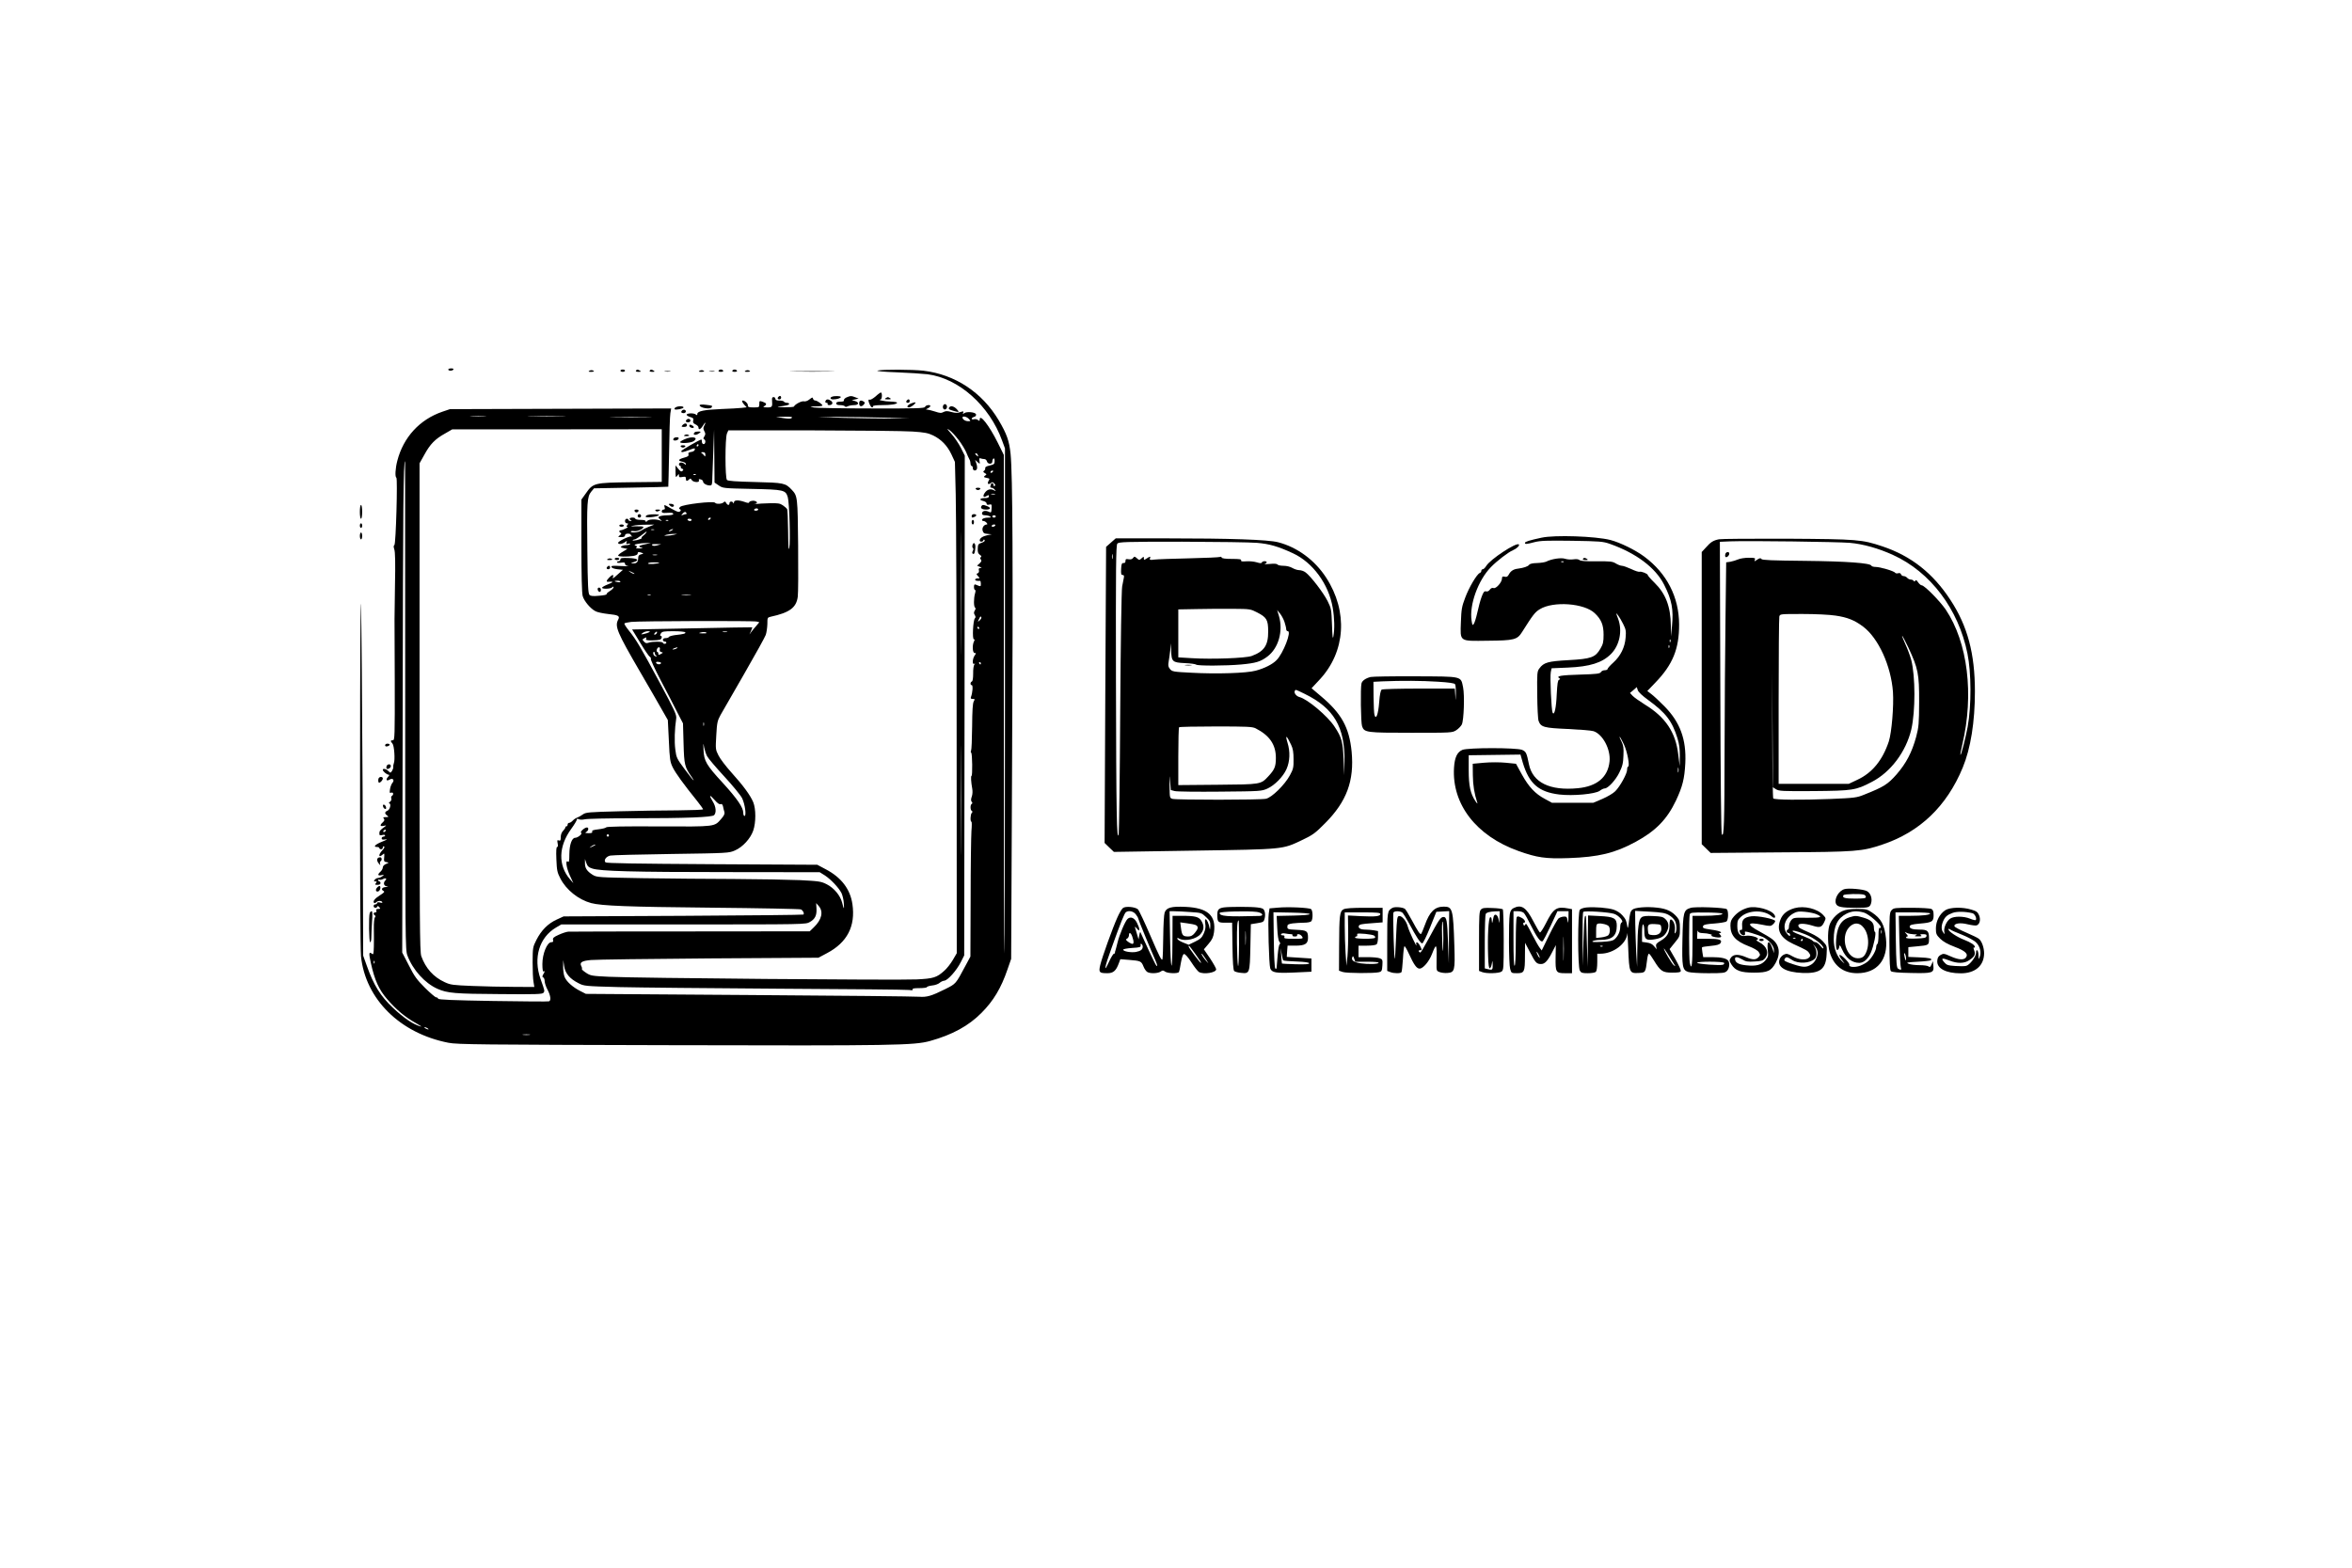 <?xml version="1.0" encoding="UTF-8" standalone="yes"?>
<svg version="1.0" xmlns="http://www.w3.org/2000/svg" width="1536pt" height="1024pt" viewBox="0 0 2048 1366" preserveAspectRatio="xMidYMid meet">
  <g transform="translate(0,1366) scale(0.1,-0.1)" fill="#000000" stroke="none">
    <path d="M3900 10440 c0 -5 9 -10 19 -10 11 0 23 5 26 10 4 6 -5 10 -19 10
-14 0 -26 -4 -26 -10z"/>
    <path d="M5129 10429 c-10 -6 -7 -9 14 -9 29 0 35 5 14 13 -8 3 -20 1 -28 -4z"/>
    <path d="M5400 10430 c0 -5 9 -10 20 -10 11 0 20 5 20 10 0 6 -9 10 -20 10
-11 0 -20 -4 -20 -10z"/>
    <path d="M5535 10430 c-4 -6 6 -10 22 -10 22 0 25 2 13 10 -19 12 -27 12 -35
0z"/>
    <path d="M5655 10430 c-4 -6 6 -10 22 -10 22 0 25 2 13 10 -19 12 -27 12 -35
0z"/>
    <path d="M6089 10429 c-10 -6 -7 -9 14 -9 29 0 35 5 14 13 -8 3 -20 1 -28 -4z"/>
    <path d="M6255 10430 c-4 -6 5 -10 20 -10 15 0 24 4 20 10 -3 6 -12 10 -20 10
-8 0 -17 -4 -20 -10z"/>
    <path d="M6375 10430 c-4 -6 5 -10 20 -10 15 0 24 4 20 10 -3 6 -12 10 -20 10
-8 0 -17 -4 -20 -10z"/>
    <path d="M6489 10429 c-10 -6 -7 -9 14 -9 29 0 35 5 14 13 -8 3 -20 1 -28 -4z"/>
    <path d="M7640 10431 c-14 -5 55 -11 165 -15 105 -4 226 -12 270 -17 272 -35
540 -273 650 -578 l25 -68 0 -2198 c0 -1209 -2 -2200 -5 -2203 -3 -3 -5 973
-5 2169 l0 2175 -54 109 c-74 148 -156 253 -156 200 0 -14 -3 -15 -15 -5 -8 7
-24 10 -35 7 -11 -3 -20 -1 -20 5 0 5 9 12 20 15 13 3 20 12 18 22 -4 20 -83
28 -104 10 -12 -10 -13 -9 -8 4 5 15 2 15 -26 6 -23 -9 -42 -8 -76 1 -36 10
-50 10 -69 0 -20 -11 -32 -10 -74 4 -27 9 -58 16 -68 17 -15 0 -14 2 5 11 12
6 22 15 22 20 0 14 -40 9 -46 -7 -5 -13 -66 -15 -468 -14 -253 0 -479 4 -501
8 -40 9 -39 9 18 10 31 0 57 4 57 7 0 11 -45 43 -62 44 -9 0 -18 7 -20 16 -3
14 -7 13 -31 -6 -17 -14 -36 -20 -49 -17 -19 5 -78 -26 -86 -45 -2 -5 -40 -7
-85 -7 -45 1 -68 4 -52 6 70 8 95 14 95 23 0 6 -9 10 -19 10 -11 0 -23 5 -26
10 -3 6 -22 10 -41 10 -24 0 -34 5 -34 15 0 8 -7 15 -16 15 -11 0 -15 -8 -13
-27 4 -59 2 -63 -43 -63 -34 1 -39 3 -25 11 25 15 21 26 -13 38 -29 10 -30 9
-30 -20 0 -28 -1 -29 -50 -29 -43 0 -50 3 -50 20 0 16 -26 40 -44 40 -12 0 -5
-17 14 -38 l20 -21 -43 -5 c-23 -3 -103 -7 -177 -10 -148 -6 -210 -18 -210
-43 0 -12 -3 -13 -14 -4 -17 14 -82 11 -79 -4 1 -5 15 -14 32 -19 25 -7 30
-13 25 -31 -4 -16 1 -24 20 -33 14 -6 26 -18 26 -27 0 -25 19 -17 40 18 21 34
28 30 9 -5 -8 -15 -8 -27 2 -45 11 -20 11 -28 0 -46 -10 -15 -10 -22 -2 -25
17 -6 13 -42 -4 -42 -8 0 -15 9 -15 20 0 11 -2 20 -5 20 -14 0 -175 -93 -175
-101 0 -13 14 -11 70 10 47 18 51 18 48 3 -2 -10 -15 -18 -32 -20 -21 -3 -27
-8 -23 -21 3 -14 -5 -20 -39 -29 -51 -14 -56 -27 -14 -35 17 -4 30 -12 30 -19
0 -9 -3 -9 -12 0 -17 17 -48 15 -48 -3 0 -8 5 -15 11 -15 5 0 8 -4 5 -9 -3 -5
2 -12 11 -15 13 -5 14 -9 4 -19 -10 -9 -18 -6 -37 18 l-24 30 0 -55 c1 -51 2
-53 15 -36 14 19 15 19 15 2 0 -15 5 -17 30 -12 25 5 30 2 30 -14 0 -23 10
-26 29 -7 10 10 14 9 22 -5 13 -22 71 -25 63 -4 -4 11 0 13 15 9 12 -3 21 -11
21 -19 0 -16 31 -34 59 -34 19 0 21 6 22 78 1 42 5 151 9 242 l6 165 2 -230 2
-230 37 -25 c35 -24 40 -25 287 -30 280 -6 295 -9 314 -72 14 -44 24 -392 13
-443 -6 -28 -9 16 -10 145 -1 102 -5 190 -9 195 -4 6 -20 20 -37 32 -25 17
-43 20 -115 18 -47 -1 -103 -4 -125 -7 -22 -3 -28 -3 -12 -1 31 5 36 19 8 28
-20 6 -51 -3 -51 -15 0 -4 -17 -2 -37 6 -55 19 -93 18 -94 -3 0 -11 -3 -13 -6
-5 -7 17 -33 15 -33 -3 0 -20 -17 -19 -29 3 -8 14 -12 15 -22 5 -15 -15 -65
-17 -74 -4 -11 18 -284 -14 -305 -36 -11 -12 -12 -16 -2 -20 15 -6 6 -23 -13
-23 -8 0 -37 14 -65 30 -60 35 -63 36 -55 10 5 -14 2 -20 -9 -20 -9 0 -16 -7
-16 -16 0 -12 9 -15 38 -13 51 3 62 1 62 -11 0 -5 -24 -10 -52 -10 -29 0 -60
-5 -68 -10 -13 -8 -12 -11 5 -25 20 -17 20 -17 0 -10 -38 14 -100 11 -112 -5
-9 -10 -12 -11 -13 -2 0 8 -16 12 -45 12 -25 0 -45 5 -45 10 0 6 -11 10 -25
10 -26 0 -34 -15 -12 -23 7 -3 5 -6 -5 -6 -10 -1 -18 4 -18 9 0 6 -7 10 -15
10 -8 0 -15 -9 -15 -20 0 -12 7 -20 16 -20 14 0 14 -3 4 -15 -10 -12 -10 -15
1 -15 8 0 1 -7 -15 -15 -15 -8 -35 -15 -42 -15 -17 0 -18 -17 -1 -23 8 -3 6
-10 -8 -21 -19 -15 -19 -15 13 -16 22 0 32 5 32 15 0 9 9 15 25 15 14 0 25 -4
25 -9 0 -5 6 -11 13 -14 6 -2 3 -3 -7 -1 -22 3 -116 -42 -116 -56 0 -15 33
-12 58 5 20 15 21 15 15 -1 -5 -14 -2 -16 15 -12 12 4 20 2 16 -3 -3 -5 -17
-9 -32 -9 -15 0 -34 -5 -42 -10 -12 -7 -8 -11 18 -16 l33 -7 -40 -24 c-23 -13
-41 -28 -41 -34 0 -10 76 -12 133 -3 22 4 37 12 37 20 0 16 10 17 37 7 16 -6
15 -8 -7 -13 -18 -4 -25 -13 -25 -31 0 -35 -13 -49 -43 -48 -26 1 -26 1 6 12
52 16 32 32 -46 35 -60 2 -72 0 -72 -13 0 -8 -7 -15 -15 -15 -8 0 -15 -4 -15
-9 0 -6 16 -7 35 -4 28 4 35 2 35 -10 0 -9 11 -17 28 -20 15 -2 -13 -1 -62 1
-73 4 -88 3 -84 -9 3 -8 24 -16 52 -19 l48 -5 -42 -37 c-46 -42 -52 -45 -44
-23 9 22 -10 18 -34 -8 -27 -28 -28 -39 -4 -36 44 4 43 -4 -5 -22 -29 -11 -53
-25 -53 -30 0 -13 74 -11 88 3 9 9 12 9 12 0 0 -7 -15 -21 -32 -32 -18 -11
-31 -23 -28 -27 3 -5 -26 -11 -65 -14 -53 -5 -74 -3 -84 7 -12 11 -16 79 -19
388 -5 419 -2 467 33 511 l25 30 322 6 c178 3 324 7 325 8 1 0 4 135 7 299 2
163 7 316 11 340 l7 43 -963 -3 -964 -3 -65 -22 c-199 -68 -341 -223 -394
-429 -17 -65 -21 -140 -8 -146 12 -5 -4 -579 -17 -587 -8 -5 -8 -16 -1 -38 8
-20 10 -125 6 -309 -2 -154 -4 -288 -4 -299 0 -11 1 -253 2 -537 1 -487 0
-518 -16 -518 -22 0 -23 -8 -4 -29 16 -18 24 -144 12 -172 -4 -10 -6 -23 -5
-30 2 -8 -3 -23 -10 -35 -14 -20 -14 -21 -32 -3 -19 19 -49 26 -49 11 0 -13
35 -42 50 -42 9 0 8 -6 -5 -20 -22 -24 -12 -39 14 -23 27 17 46 -4 25 -28 -8
-9 -18 -34 -21 -54 -5 -33 -4 -37 10 -32 19 7 24 -17 6 -28 -6 -4 -8 -14 -5
-22 4 -9 -1 -21 -11 -29 -10 -7 -13 -14 -8 -14 20 0 9 -53 -13 -63 -27 -12
-28 -25 -4 -43 15 -12 14 -13 -12 -14 -23 0 -26 -3 -17 -13 8 -11 6 -18 -9
-32 -28 -25 -25 -38 8 -31 26 6 26 6 7 -9 -39 -28 -45 -36 -45 -56 0 -18 4
-20 25 -15 14 4 25 2 25 -4 0 -5 -7 -10 -15 -10 -8 0 -15 -7 -15 -15 0 -11 8
-13 33 -9 22 3 13 -3 -27 -19 -61 -24 -84 -47 -47 -47 12 0 21 -4 21 -10 0 -5
7 -10 15 -10 8 0 15 7 15 16 0 8 5 12 11 8 7 -4 1 -16 -15 -33 -37 -39 -34
-70 3 -37 15 14 16 11 13 -24 -4 -34 -1 -39 20 -42 23 -4 23 -5 -4 -16 -17 -7
-28 -19 -28 -30 0 -10 -9 -27 -20 -37 -28 -25 -25 -38 8 -31 26 6 26 6 8 -9
-11 -8 -27 -15 -37 -15 -9 0 -22 -7 -29 -15 -10 -12 -9 -15 5 -15 14 0 15 -3
5 -15 -11 -13 -8 -15 14 -15 16 0 26 5 26 15 0 8 -4 15 -10 15 -5 0 -10 5 -10
11 0 5 4 7 10 4 5 -3 19 -1 31 5 24 13 38 5 21 -12 -20 -20 -14 -46 11 -51 19
-4 19 -4 -5 -6 -33 -1 -47 -20 -24 -33 15 -8 10 -14 -29 -39 -45 -28 -64 -53
-51 -66 3 -4 12 -1 18 5 15 15 45 16 53 2 4 -7 -2 -9 -19 -4 -16 4 -26 2 -26
-5 0 -6 -7 -11 -15 -11 -8 0 -15 -7 -15 -15 0 -17 26 -21 32 -4 2 7 9 5 17 -5
12 -14 11 -16 -9 -16 -16 0 -20 -4 -16 -15 3 -9 0 -15 -9 -15 -17 0 -20 -16
-5 -25 8 -5 8 -11 1 -19 -6 -7 -10 -51 -9 -97 1 -46 1 -117 0 -158 -2 -65 -4
-72 -17 -61 -26 21 -28 4 -10 -77 34 -155 71 -236 144 -320 79 -92 159 -158
250 -208 36 -20 55 -33 41 -29 -64 17 -147 73 -242 163 -108 101 -168 198
-227 365 l-32 89 -5 1426 c-4 784 -10 1516 -14 1626 -4 111 -8 -509 -8 -1385
-1 -918 2 -1622 8 -1673 39 -373 340 -671 762 -753 74 -15 277 -17 1933 -21
1951 -5 2123 -2 2264 37 193 54 334 131 446 244 104 104 172 217 227 379 l32
92 8 1705 c9 1726 5 2513 -13 2695 -12 114 -32 172 -104 294 -145 243 -379
398 -655 431 -95 11 -362 12 -400 1z m-3422 -398 c-32 -2 -84 -2 -115 0 -32 2
-6 3 57 3 63 0 89 -1 58 -3z m675 0 c-72 -2 -194 -2 -270 0 -76 1 -16 3 132 3
149 0 211 -2 138 -3z m745 -10 c-82 -2 -214 -2 -295 0 -82 1 -15 3 147 3 162
0 229 -2 148 -3z m1255 -4 c-9 -9 -29 -9 -75 -2 l-63 10 75 2 c56 1 71 -2 63
-10z m802 2 l220 -7 -170 -1 c-93 0 -273 3 -400 6 l-230 7 180 1 c99 0 279 -3
400 -6z m740 -11 c18 -19 17 -20 -6 -20 -25 0 -49 16 -49 32 0 16 37 8 55 -12z
m-89 -183 c26 -34 55 -82 66 -107 10 -25 23 -53 28 -62 6 -10 10 -27 10 -38 0
-11 5 -20 10 -20 6 0 10 -9 10 -20 0 -23 28 -27 36 -5 3 8 1 29 -5 46 l-11 32
21 -19 c22 -19 22 -19 17 9 -4 22 -2 27 9 23 8 -3 23 -6 33 -6 10 0 20 -9 23
-20 7 -27 47 -27 47 -1 0 11 5 23 10 26 6 4 10 -6 10 -22 0 -26 -5 -30 -42
-39 -29 -6 -42 -14 -40 -23 2 -8 -3 -18 -10 -23 -10 -6 -9 -11 6 -20 18 -10
18 -12 2 -23 -14 -11 -13 -13 14 -19 27 -5 29 -8 18 -25 -15 -25 -4 -38 17
-21 13 11 19 11 31 -2 11 -11 12 -18 5 -22 -6 -4 -11 0 -11 8 0 9 -4 16 -10
16 -5 0 -10 -2 -10 -4 0 -2 -3 -11 -6 -20 -4 -10 -1 -16 9 -16 8 0 21 -7 28
-17 13 -15 12 -15 -9 -4 -29 15 -58 6 -79 -25 -19 -29 -10 -43 17 -26 17 10
20 10 20 -3 0 -10 -10 -15 -34 -15 -45 0 -55 -16 -16 -25 17 -4 30 -13 30 -22
0 -11 7 -14 23 -10 19 5 22 2 21 -23 -2 -50 -3 -50 -28 -38 -29 13 -56 5 -56
-17 0 -10 10 -15 28 -15 15 0 34 -5 42 -10 12 -8 9 -10 -12 -10 -33 0 -58 -9
-58 -21 0 -5 6 -9 14 -9 7 0 19 -7 26 -15 7 -8 8 -15 3 -15 -25 0 -44 -27 -38
-52 6 -22 14 -28 43 -30 l37 -4 -40 -8 c-40 -9 -65 -26 -65 -45 0 -15 27 -14
32 1 3 9 6 9 11 1 4 -7 -6 -16 -26 -22 -29 -10 -33 -15 -34 -51 -2 -30 3 -43
18 -54 14 -9 17 -16 9 -21 -8 -5 -8 -10 0 -20 8 -10 6 -18 -11 -34 l-22 -20
24 -10 c19 -8 20 -10 5 -10 -13 -1 -17 -6 -13 -20 3 -12 -1 -22 -10 -26 -14
-5 -13 -8 2 -25 18 -19 17 -20 -3 -20 -26 0 -30 -19 -4 -21 9 -1 20 -1 25 0 4
0 7 -11 7 -25 0 -27 1 -27 -47 -7 -9 3 -13 -4 -13 -21 0 -14 4 -26 9 -26 6 0
6 -12 0 -32 -12 -43 -12 -115 1 -123 6 -4 5 -13 -3 -25 -9 -15 -9 -24 0 -39 8
-13 9 -21 1 -29 -16 -16 -24 -182 -9 -182 8 0 9 -5 1 -19 -16 -32 -13 -101 6
-101 14 0 14 -2 0 -22 -20 -28 -22 -83 -3 -72 9 6 9 5 0 -7 -6 -8 -11 -43 -10
-78 0 -41 -4 -66 -11 -69 -15 -5 -16 -32 -1 -32 12 0 7 -67 -7 -103 -5 -13 -1
-17 15 -17 20 0 20 -2 9 -22 -9 -16 -13 -80 -14 -220 -1 -108 -5 -202 -9 -208
-4 -7 -4 -15 1 -19 10 -7 12 -201 3 -201 -8 0 -4 -57 6 -112 4 -21 3 -50 -4
-69 -8 -22 -8 -36 -1 -45 8 -8 8 -14 0 -19 -13 -8 -13 -52 1 -61 8 -4 8 -9 0
-17 -12 -12 -15 -77 -3 -77 4 0 4 -37 0 -82 -3 -46 -7 -310 -7 -588 l-2 -505
-43 -80 c-86 -161 -82 -156 -175 -203 -122 -61 -162 -72 -229 -67 -31 3 -697
10 -1480 15 l-1423 10 -49 25 c-65 33 -120 82 -136 122 -8 18 -13 58 -13 90
l1 58 8 -54 c10 -63 48 -109 125 -148 48 -25 55 -26 355 -34 168 -4 796 -10
1395 -14 600 -3 1107 -8 1129 -11 27 -4 36 -3 32 5 -5 8 13 11 58 11 36 0 66
4 66 9 0 4 20 11 45 14 25 2 55 13 66 23 11 10 29 18 41 19 30 3 107 89 143
161 l30 59 3 2178 2 2177 -34 68 c-19 37 -56 92 -83 122 -40 45 -43 51 -16 32
17 -12 53 -50 79 -85z m-2586 -136 l0 -230 -272 -3 c-317 -4 -326 -6 -390 -98
l-38 -53 0 -401 c0 -252 4 -415 11 -439 12 -44 68 -111 112 -133 16 -9 65 -19
109 -24 89 -9 105 -17 89 -48 -32 -60 -12 -108 192 -459 79 -136 166 -286 192
-333 l48 -84 9 -181 c7 -163 11 -185 34 -232 24 -49 97 -150 212 -292 29 -36
52 -69 52 -73 0 -4 -98 -8 -217 -9 -120 0 -350 -4 -510 -8 -273 -7 -295 -9
-321 -28 -15 -11 -37 -23 -48 -27 -12 -4 -29 -15 -39 -26 -10 -11 -24 -20 -32
-20 -7 0 -13 -7 -13 -15 0 -8 -4 -15 -10 -15 -5 0 -10 -4 -10 -10 0 -5 -9 -19
-20 -30 -12 -12 -20 -33 -20 -55 0 -28 -3 -33 -17 -28 -14 5 -15 1 -10 -25 4
-20 3 -32 -4 -32 -8 0 -10 -34 -7 -107 4 -97 7 -114 35 -168 51 -99 157 -184
268 -214 92 -24 320 -33 1045 -40 421 -4 773 -11 782 -15 18 -8 32 -35 22 -45
-3 -3 -474 -8 -1047 -11 l-1042 -5 -61 -28 c-76 -35 -133 -93 -176 -177 -32
-63 -32 -68 -33 -195 0 -71 3 -149 8 -172 l7 -43 -177 1 c-98 0 -261 4 -363 8
-169 7 -190 9 -241 33 -98 45 -166 121 -204 227 -13 39 -15 280 -15 2169 l0
2125 42 75 c50 92 94 137 179 184 l64 37 913 0 912 1 0 -229z m2183 209 c106
-7 137 -13 181 -34 71 -35 123 -88 160 -166 l30 -65 7 -285 c4 -157 8 -1120 8
-2141 l1 -1855 -35 -60 c-19 -32 -52 -74 -73 -92 -66 -60 -95 -69 -242 -76
-158 -8 -2452 11 -2682 23 -148 7 -159 9 -198 35 -23 15 -39 30 -36 33 3 3 1
14 -5 25 -17 32 5 46 85 53 39 4 502 10 1026 14 l955 6 75 40 c176 93 249 235
221 427 -19 130 -96 232 -231 303 l-75 40 -917 5 c-668 4 -920 8 -928 16 -18
18 5 51 41 59 17 4 256 10 532 14 496 7 503 8 555 31 67 29 135 103 159 173
24 70 24 188 0 247 -25 60 -87 145 -191 260 -47 52 -98 119 -112 148 -26 51
-26 56 -19 175 6 111 10 127 37 177 17 30 110 191 206 358 96 167 181 320 188
340 7 20 13 63 14 94 0 55 1 58 28 64 166 36 225 79 237 176 4 29 5 231 3 448
-4 422 -5 429 -56 483 -55 58 -68 61 -319 67 -169 4 -236 9 -245 18 -17 17
-17 364 0 405 l12 27 737 0 c406 -1 796 -5 866 -10z m-1863 -120 c0 -5 -5 -10
-11 -10 -5 0 -7 5 -4 10 3 6 8 10 11 10 2 0 4 -4 4 -10z m60 -82 c0 -17 -3
-19 -9 -9 -5 7 -15 17 -22 22 -10 6 -8 9 9 9 16 0 22 -6 22 -22z m2374 -4 c5
-14 4 -15 -9 -4 -17 14 -19 20 -6 20 5 0 12 -7 15 -16z m-4989 -2181 c0 -2062
1 -2130 19 -2178 47 -126 152 -242 262 -291 86 -38 153 -44 542 -46 322 -3
374 -1 382 12 11 16 12 13 -26 120 -65 184 -11 362 135 448 l46 27 1065 0
c1056 0 1065 0 1100 21 46 26 61 58 58 117 l-3 48 23 -26 c42 -49 26 -119 -43
-185 l-36 -35 -1037 -1 c-570 0 -1050 -1 -1066 -2 -15 -1 -53 -13 -83 -27 -45
-20 -54 -29 -50 -45 4 -15 0 -20 -16 -20 -36 -1 -77 -101 -77 -190 0 -45 4
-69 10 -65 13 8 13 -1 -3 -26 -9 -17 -9 -23 1 -26 6 -3 12 -17 12 -32 0 -16
11 -49 25 -75 27 -51 32 -94 13 -101 -7 -3 -226 -1 -487 3 -350 6 -476 11
-479 20 -2 7 -10 12 -18 12 -7 0 -51 37 -97 83 -70 70 -92 99 -140 195 l-58
112 4 2118 c3 1783 6 2162 21 2162 0 0 1 -957 1 -2127z m5120 2037 c-3 -5 -11
-10 -16 -10 -6 0 -7 5 -4 10 3 6 11 10 16 10 6 0 7 -4 4 -10z m-2588 -26 c-3
-3 -12 -4 -19 -1 -8 3 -5 6 6 6 11 1 17 -2 13 -5z m2606 -171 c-7 -2 -21 -2
-30 0 -10 3 -4 5 12 5 17 0 24 -2 18 -5z m-296 -1296 c-1 -237 -2 -43 -2 433
0 476 1 670 2 432 2 -237 2 -627 0 -865z m-1767 1163 c0 -5 -9 -10 -21 -10
-11 0 -17 5 -14 10 3 6 13 10 21 10 8 0 14 -4 14 -10z m-625 -30 c3 -5 2 -10
-4 -10 -5 0 -17 -3 -27 -7 -16 -6 -17 -5 -4 10 17 19 26 21 35 7z m2695 -30
c0 -5 -7 -10 -15 -10 -8 0 -15 5 -15 10 0 6 7 10 15 10 8 0 15 -4 15 -10z
m-2485 -20 c-3 -5 -11 -10 -16 -10 -6 0 -7 5 -4 10 3 6 11 10 16 10 6 0 7 -4
4 -10z m-165 -10 c0 -5 -6 -10 -14 -10 -8 0 -18 5 -21 10 -3 6 3 10 14 10 12
0 21 -4 21 -10z m-203 -6 c-3 -3 -12 -4 -19 -1 -8 3 -5 6 6 6 11 1 17 -2 13
-5z m-168 -53 c-26 -10 -57 -26 -70 -35 -24 -16 -89 -22 -89 -8 0 5 14 7 30 4
29 -4 80 19 80 36 0 5 -28 7 -62 6 -51 -2 -56 -1 -28 5 19 5 69 9 110 9 l75 1
-46 -18z m3016 9 c-3 -5 -13 -10 -21 -10 -8 0 -12 5 -9 10 3 6 13 10 21 10 8
0 12 -4 9 -10z m-2972 -37 c-7 -2 -19 -2 -25 0 -7 3 -2 5 12 5 14 0 19 -2 13
-5z m157 -3 c-8 -5 -19 -10 -25 -10 -5 0 -3 5 5 10 8 5 20 10 25 10 6 0 3 -5
-5 -10z m-226 -22 c-4 -7 -16 -19 -26 -26 -10 -7 -16 -17 -14 -21 3 -4 -15
-11 -39 -17 -24 -5 -42 -6 -39 -2 3 4 11 8 18 8 7 0 33 16 57 34 49 39 53 41
43 24z m241 -18 c-16 -4 -43 -8 -60 -8 -29 0 -29 0 -5 8 14 4 41 8 60 8 l35 0
-30 -8z m-243 -81 c-59 -11 -73 -21 -42 -30 21 -6 18 -7 -15 -8 -25 0 -35 2
-27 8 11 6 10 10 -5 16 -15 7 -14 9 12 15 17 4 50 8 75 8 l45 0 -43 -9z m99
-11 c-23 -6 -37 -6 -44 1 -8 8 2 11 34 10 l44 -1 -34 -10z m-3 -85 c-10 -2
-26 -2 -35 0 -10 3 -2 5 17 5 19 0 27 -2 18 -5z m21 -67 c-11 -9 -99 -15 -99
-6 0 6 23 10 52 10 28 0 49 -2 47 -4z m-220 -92 c14 -12 -19 -1 -35 12 -18 14
-18 14 6 3 14 -6 27 -13 29 -15z m-119 -73 c0 -4 -11 -6 -25 -3 -14 2 -25 6
-25 8 0 2 11 4 25 4 14 0 25 -4 25 -9z m263 -118 c-7 -2 -19 -2 -25 0 -7 3 -2
5 12 5 14 0 19 -2 13 -5z m344 0 c-20 -2 -52 -2 -70 0 -17 2 0 4 38 4 39 0 53
-2 32 -4z m2537 -192 c3 -4 -3 -16 -14 -26 -19 -17 -19 -17 -7 9 14 29 14 29
21 17z m-1956 -37 l22 -6 -27 -32 c-16 -17 -36 -43 -46 -56 -17 -25 -17 -24
-1 8 8 19 14 35 12 36 -2 1 -238 -3 -524 -9 l-522 -10 70 -115 c38 -63 76
-119 84 -123 8 -5 12 -13 9 -18 -4 -5 35 -89 86 -187 51 -97 116 -221 143
-276 l51 -99 5 -176 c5 -187 10 -205 72 -293 11 -16 17 -28 15 -28 -3 0 -37
44 -77 97 -69 93 -73 101 -82 173 -9 68 -6 179 8 270 4 31 -13 69 -140 305
-167 311 -209 382 -272 460 -25 31 -43 59 -39 63 3 4 30 9 58 13 67 8 1065 11
1095 3z m1937 -54 c3 -5 1 -10 -4 -10 -6 0 -11 5 -11 10 0 6 2 10 4 10 3 0 8
-4 11 -10z m-2875 -39 c-8 -5 -28 -11 -45 -15 -28 -6 -29 -5 -11 9 11 8 31 15
45 15 19 -1 22 -3 11 -9z m65 -10 c-3 -6 -11 -11 -17 -11 -6 0 -6 6 2 15 14
17 26 13 15 -4z m250 9 c6 -10 -13 -16 -90 -24 -27 -4 -51 -11 -53 -16 -2 -6
-15 -10 -28 -10 -15 0 -24 -6 -24 -15 0 -8 7 -15 15 -15 8 0 15 -4 15 -10 0
-5 -7 -10 -15 -10 -8 0 -15 4 -15 9 0 12 -94 13 -124 1 -19 -7 -28 -5 -41 10
-16 17 -15 19 4 29 17 10 20 9 15 -4 -5 -12 4 -15 49 -15 31 0 62 3 71 6 18 7
22 34 6 34 -6 0 -5 8 2 20 11 18 24 20 110 20 53 0 100 -4 103 -10z m185 -6
c0 -2 -17 -4 -37 -3 -33 1 -35 2 -13 8 23 7 50 4 50 -5z m178 9 c-10 -2 -26
-2 -35 0 -10 3 -2 5 17 5 19 0 27 -2 18 -5z m-585 -152 c-3 -13 1 -20 14 -23
16 -4 16 -5 -4 -16 -19 -11 -23 -10 -23 3 0 8 -4 15 -9 15 -5 0 -7 9 -4 20 3
11 11 20 18 20 8 0 11 -8 8 -19z m147 9 c-8 -5 -22 -9 -30 -9 -10 0 -8 3 5 9
27 12 43 12 25 0z m-190 -44 c0 -8 6 -17 13 -19 7 -4 6 -6 -4 -6 -9 -1 -19 8
-22 19 -3 11 -1 20 4 20 5 0 9 -6 9 -14z m51 -89 c-11 -11 -41 -3 -41 11 0 5
12 7 26 4 17 -3 22 -8 15 -15z m2789 3 c0 -5 -2 -10 -4 -10 -3 0 -8 5 -11 10
-3 6 -1 10 4 10 6 0 11 -4 11 -10z m-173 -1577 c-1 -213 -2 -41 -2 382 0 424
1 598 2 388 2 -210 2 -556 0 -770z m-2240 1035 c-3 -7 -5 -2 -5 12 0 14 2 19
5 13 2 -7 2 -19 0 -25z m28 -267 c9 -18 76 -97 150 -177 74 -80 143 -165 155
-189 25 -51 39 -155 21 -155 -6 0 -11 12 -11 28 0 46 -54 124 -179 261 -143
155 -163 190 -167 286 -3 63 -2 66 5 24 5 -25 16 -60 26 -78z m117 -418 c11 4
18 -2 22 -21 3 -15 8 -37 12 -48 4 -15 -4 -32 -27 -58 -62 -71 -42 -69 -545
-67 -296 2 -454 -1 -458 -8 -4 -6 -34 -13 -67 -17 -45 -5 -59 -10 -55 -20 4
-10 -4 -14 -32 -14 -30 1 -34 3 -19 11 20 12 23 39 5 39 -22 -1 -65 -41 -50
-47 15 -6 -28 -43 -52 -43 -29 0 -50 -59 -51 -142 0 -60 -3 -74 -12 -66 -25
20 -14 -55 17 -122 l30 -65 -30 34 c-104 121 -100 286 11 438 27 37 49 74 49
81 0 9 5 10 16 4 10 -5 32 -6 53 -1 20 5 203 9 407 9 481 0 701 9 720 27 21
22 17 73 -11 118 -36 59 -30 66 14 16 25 -29 43 -42 53 -38z m-2917 -233 c-3
-5 -11 -10 -16 -10 -6 0 -7 5 -4 10 3 6 11 10 16 10 6 0 7 -4 4 -10z m1945
-40 c0 -5 -4 -10 -10 -10 -5 0 -10 5 -10 10 0 6 5 10 10 10 6 0 10 -4 10 -10z
m-121 -84 c-2 -2 -15 -9 -29 -15 -24 -11 -24 -11 -6 3 16 13 49 24 35 12z
m-24 -204 c69 -23 352 -31 1181 -31 l800 -1 45 -28 c51 -33 120 -106 144 -152
9 -18 19 -58 21 -89 4 -60 1 -59 -15 5 -16 61 -70 126 -132 158 -51 26 -65 28
-234 37 -99 4 -358 9 -575 10 -217 0 -575 4 -795 7 -395 7 -400 7 -438 30 -49
31 -67 59 -66 102 l0 35 12 -35 c10 -28 20 -38 52 -48z m-1898 -824 c-3 -8 -6
-5 -6 6 -1 11 2 17 5 13 3 -3 4 -12 1 -19z m463 -568 c8 -5 11 -10 5 -10 -5 0
-17 5 -25 10 -8 5 -10 10 -5 10 6 0 17 -5 25 -10z m888 -57 c-16 -2 -40 -2
-55 0 -16 2 -3 4 27 4 30 0 43 -2 28 -4z"/>
    <path d="M8495 9400 c3 -5 12 -10 20 -10 8 0 17 5 20 10 4 6 -5 10 -20 10 -15
0 -24 -4 -20 -10z"/>
    <path d="M8545 9250 c-11 -18 5 -30 41 -30 40 0 45 16 8 30 -32 13 -41 13 -49
0z"/>
    <path d="M8460 9165 c0 -17 2 -18 24 -9 23 9 20 24 -4 24 -11 0 -20 -7 -20
-15z"/>
    <path d="M8460 9110 c0 -11 5 -20 10 -20 6 0 10 9 10 20 0 11 -4 20 -10 20 -5
0 -10 -9 -10 -20z"/>
    <path d="M8467 8910 c-3 -11 -1 -23 4 -26 5 -3 5 -13 -1 -24 -7 -13 -7 -21 0
-25 12 -8 19 8 22 54 3 37 -16 54 -25 21z"/>
    <path d="M5788 10423 c12 -2 32 -2 45 0 12 2 2 4 -23 4 -25 0 -35 -2 -22 -4z"/>
    <path d="M6178 10423 c12 -2 30 -2 40 0 9 3 -1 5 -23 4 -22 0 -30 -2 -17 -4z"/>
    <path d="M6913 10423 c86 -2 228 -2 315 0 86 1 15 3 -158 3 -173 0 -244 -2
-157 -3z"/>
    <path d="M7623 10206 c-21 -18 -44 -31 -50 -29 -16 6 -16 -9 -1 -42 11 -25 28
-34 28 -15 0 6 31 10 74 10 83 0 136 8 136 21 0 5 -26 9 -57 10 -49 0 -122 16
-86 18 13 1 15 61 2 61 -5 0 -26 -15 -46 -34z"/>
    <path d="M6777 10203 c-12 -11 -8 -23 8 -23 8 0 15 7 15 15 0 16 -12 20 -23 8z"/>
    <path d="M7243 10203 c-21 -8 -15 -23 10 -23 33 0 67 11 67 21 0 9 -56 11 -77
2z"/>
    <path d="M7369 10197 c-14 -7 -24 -18 -22 -24 3 -9 -7 -13 -31 -13 -25 0 -36
-4 -36 -15 0 -10 10 -15 34 -15 19 0 38 -5 41 -10 4 -7 12 -7 25 0 10 5 35 10
54 10 44 0 49 24 9 36 l-28 7 30 7 30 7 -28 11 c-34 14 -44 14 -78 -1z"/>
    <path d="M7710 10190 c-11 -7 -6 -10 20 -10 26 0 31 3 20 10 -8 5 -17 10 -20
10 -3 0 -12 -5 -20 -10z"/>
    <path d="M7186 10165 c-3 -9 0 -15 10 -15 8 0 12 -4 9 -10 -3 -5 3 -10 14 -10
28 0 37 21 16 37 -24 17 -41 17 -49 -2z"/>
    <path d="M7897 10173 c-12 -11 -8 -23 8 -23 8 0 15 7 15 15 0 16 -12 20 -23 8z"/>
    <path d="M7480 10145 c0 -28 21 -33 41 -9 10 13 10 17 -2 25 -25 15 -39 10
-39 -16z"/>
    <path d="M7933 10145 c-33 -14 -45 -35 -19 -35 16 0 63 36 56 43 -3 3 -20 -1
-37 -8z"/>
    <path d="M6090 10129 c0 -23 93 -39 105 -18 9 14 7 15 -52 22 -32 4 -53 2 -53
-4z"/>
    <path d="M8217 10134 c-15 -15 -7 -45 11 -42 9 2 17 12 17 22 0 20 -16 31 -28
20z"/>
    <path d="M5880 10110 c-8 -5 -11 -12 -8 -16 10 -9 78 5 78 16 0 13 -50 13 -70
0z"/>
    <path d="M8267 10113 c-14 -14 -6 -22 31 -32 54 -16 58 -14 32 14 -23 24 -50
32 -63 18z"/>
    <path d="M5937 10083 c-13 -12 -7 -23 13 -23 11 0 20 7 20 15 0 15 -21 21 -33
8z"/>
    <path d="M5977 10003 c-13 -12 -7 -23 13 -23 11 0 20 7 20 15 0 15 -21 21 -33
8z"/>
    <path d="M5940 9955 c-11 -13 -8 -15 14 -15 16 0 26 5 26 15 0 8 -6 15 -14 15
-7 0 -19 -7 -26 -15z"/>
    <path d="M6000 9950 c0 -13 28 -25 38 -16 3 4 0 11 -8 16 -20 13 -30 12 -30 0z"/>
    <path d="M6047 9893 c-24 -23 9 -31 39 -8 18 14 18 14 -7 15 -14 0 -29 -3 -32
-7z"/>
    <path d="M5959 9869 c-10 -6 -7 -9 14 -9 29 0 35 5 14 13 -8 3 -20 1 -28 -4z"/>
    <path d="M5867 9843 c-14 -13 -6 -24 15 -21 27 4 36 28 11 28 -11 0 -23 -3
-26 -7z"/>
    <path d="M5958 9832 c-21 -9 -38 -20 -38 -24 0 -15 95 -8 118 8 48 34 -14 46
-80 16z"/>
    <path d="M5925 9770 c3 -5 12 -10 20 -10 8 0 17 5 20 10 4 6 -5 10 -20 10 -15
0 -24 -4 -20 -10z"/>
    <path d="M5832 9254 c9 -9 21 -13 27 -9 16 10 3 25 -22 25 -20 0 -20 -1 -5
-16z"/>
    <path d="M3130 9200 c0 -33 4 -60 10 -60 6 0 10 27 10 60 0 33 -4 60 -10 60
-6 0 -10 -27 -10 -60z"/>
    <path d="M5523 9208 c2 -7 10 -13 17 -13 7 0 15 6 18 13 2 7 -5 12 -18 12 -13
0 -20 -5 -17 -12z"/>
    <path d="M5707 9209 c8 -8 16 -8 30 0 16 9 14 10 -11 11 -22 0 -27 -3 -19 -11z"/>
    <path d="M5550 9165 c0 -8 7 -15 15 -15 8 0 15 7 15 15 0 8 -7 15 -15 15 -8 0
-15 -7 -15 -15z"/>
    <path d="M5638 9173 c-10 -2 -18 -9 -18 -15 0 -13 100 -2 115 13 9 9 -63 11
-97 2z"/>
    <path d="M3130 9080 c0 -11 5 -20 10 -20 6 0 10 9 10 20 0 11 -4 20 -10 20 -5
0 -10 -9 -10 -20z"/>
    <path d="M5390 9080 c0 -5 9 -10 20 -10 11 0 20 5 20 10 0 6 -9 10 -20 10 -11
0 -20 -4 -20 -10z"/>
    <path d="M3130 8990 c0 -16 5 -30 10 -30 6 0 10 14 10 30 0 17 -4 30 -10 30
-5 0 -10 -13 -10 -30z"/>
    <path d="M13425 8975 c-103 -22 -145 -35 -145 -45 0 -13 12 -13 83 6 51 13
107 15 327 12 244 -4 270 -6 330 -27 229 -81 397 -207 472 -355 68 -134 83
-216 69 -361 l-8 -90 -2 94 c-2 166 -45 278 -142 373 -33 32 -59 62 -59 67 0
12 -56 34 -72 29 -7 -3 -40 8 -73 24 -33 15 -69 28 -80 28 -11 0 -35 9 -53 20
-29 18 -49 20 -168 19 -94 -1 -138 2 -149 11 -10 8 -29 10 -54 6 -21 -3 -53
-1 -71 5 -33 12 -119 -1 -165 -25 -11 -5 -47 -11 -79 -12 -39 -1 -63 -6 -70
-16 -11 -14 -45 -26 -97 -33 -38 -4 -63 -20 -79 -50 -11 -20 -19 -25 -37 -20
-18 4 -23 1 -23 -15 0 -33 -51 -91 -73 -84 -12 4 -24 -1 -33 -14 -9 -13 -21
-18 -33 -15 -15 4 -23 -5 -39 -49 -11 -29 -27 -90 -37 -136 -10 -45 -24 -90
-31 -99 -10 -15 -13 -11 -19 30 -21 136 57 351 168 465 52 54 152 131 193 148
33 14 60 41 51 50 -21 21 -250 -130 -284 -187 -10 -16 -23 -29 -30 -29 -7 0
-13 -6 -13 -14 0 -8 -6 -16 -14 -19 -25 -10 -94 -126 -127 -216 -29 -76 -33
-100 -37 -211 -6 -174 -17 -166 232 -163 233 2 259 9 301 76 95 150 112 173
155 199 118 72 387 52 478 -35 57 -54 77 -102 77 -187 0 -64 -4 -82 -28 -123
-44 -75 -79 -88 -277 -99 -179 -10 -216 -20 -254 -72 -20 -26 -21 -40 -19
-229 1 -111 6 -214 12 -229 20 -54 46 -61 255 -70 105 -5 206 -13 223 -19 81
-26 151 -159 140 -264 -14 -137 -109 -217 -276 -233 -244 -24 -394 50 -426
208 -20 99 -25 111 -60 126 -49 20 -471 20 -520 0 -46 -20 -67 -65 -73 -156
-19 -318 194 -594 561 -725 162 -58 237 -69 437 -62 262 9 405 44 585 142 175
95 273 196 351 360 57 122 74 189 81 325 10 207 -45 357 -182 496 -44 45 -96
93 -115 107 l-34 26 70 73 c152 157 208 295 207 508 -1 238 -107 444 -302 589
-79 59 -212 124 -297 146 -130 33 -485 45 -599 20z m192 -211 c-3 -3 -12 -4
-19 -1 -8 3 -5 6 6 6 11 1 17 -2 13 -5z m519 -542 c23 -46 26 -61 21 -117 -6
-85 -44 -161 -108 -219 -27 -24 -49 -49 -49 -55 0 -6 -11 -11 -25 -11 -13 0
-28 -7 -33 -16 -8 -14 -35 -18 -180 -22 -167 -5 -212 -12 -184 -31 11 -7 11
-9 -1 -14 -11 -4 -15 -34 -20 -124 -5 -122 -21 -192 -36 -163 -11 20 -24 311
-16 353 l7 34 141 6 c193 8 300 42 376 118 76 76 102 204 62 309 -20 53 -20
54 -1 30 11 -14 32 -49 46 -78z m411 -154 c-3 -8 -6 -5 -6 6 -1 11 2 17 5 13
3 -3 4 -12 1 -19z m-10 -50 c-3 -8 -6 -5 -6 6 -1 11 2 17 5 13 3 -3 4 -12 1
-19z m-184 -457 c154 -112 209 -183 256 -335 15 -49 21 -92 20 -155 l-1 -86
-13 103 c-22 191 -112 324 -289 432 -46 29 -95 63 -108 77 l-23 25 30 25 29
26 9 -27 c5 -16 40 -49 90 -85z m-211 -387 c30 -63 54 -194 36 -194 -4 0 -8
-12 -8 -27 0 -34 -61 -145 -103 -187 -17 -18 -68 -48 -112 -67 l-80 -34 -180
0 -180 0 -62 34 c-84 45 -139 103 -200 213 l-51 93 -90 9 c-52 5 -132 5 -189
0 l-98 -9 1 -100 c1 -87 13 -161 39 -240 4 -11 -3 -6 -15 12 -45 67 -60 134
-60 272 l0 130 225 3 226 3 20 -70 c55 -184 138 -256 318 -278 120 -14 313 4
352 32 15 12 35 21 44 21 28 0 95 72 127 138 27 55 34 81 36 148 3 67 0 88
-17 123 -12 22 -19 41 -16 41 3 0 20 -30 37 -66z m475 -241 c-3 -10 -5 -2 -5
17 0 19 2 27 5 18 2 -10 2 -26 0 -35z"/>
    <path d="M9673 8932 l-42 -37 -7 -1290 -6 -1290 40 -39 41 -39 698 11 c790 12
768 10 941 92 95 45 115 60 202 148 187 188 254 369 230 623 -21 211 -88 333
-270 485 l-79 67 70 75 c227 243 249 594 57 889 -99 153 -252 265 -418 308
-87 23 -421 34 -975 34 l-440 0 -42 -37z m1272 -2 c110 -9 187 -32 314 -91
173 -80 311 -269 346 -473 16 -95 18 -187 6 -251 -5 -30 -9 -3 -12 100 -5 134
-6 143 -38 207 -36 72 -148 219 -193 251 -14 11 -39 19 -55 19 -15 0 -42 9
-59 19 -19 11 -50 19 -77 19 -25 0 -49 5 -53 11 -4 7 -29 9 -68 5 -33 -3 -53
-3 -43 0 9 3 17 10 17 15 0 13 -38 11 -42 -2 -3 -8 -15 -8 -44 1 -22 7 -63 11
-91 9 -37 -3 -49 -1 -46 9 4 9 -16 12 -80 12 -57 0 -87 4 -89 12 -2 6 -9 9
-15 5 -5 -3 -127 -9 -269 -12 -142 -3 -279 -8 -303 -11 -37 -5 -43 -3 -38 10
8 20 2 20 -28 0 -23 -15 -25 -15 -25 1 0 17 -1 17 -20 0 -19 -17 -21 -17 -41
1 -19 17 -22 17 -33 2 -8 -11 -21 -14 -39 -11 -22 4 -27 2 -27 -15 0 -13 -6
-19 -17 -18 -15 1 -19 -9 -21 -51 -2 -43 0 -53 13 -53 11 0 14 -7 11 -22 -3
-13 -10 -48 -15 -78 -6 -32 -13 -481 -17 -1085 -3 -566 -10 -1048 -13 -1070
-17 -90 -22 189 -24 1331 -2 989 0 1184 12 1197 12 15 63 17 565 17 303 -1
596 -5 651 -10z m-1258 -137 c-3 -10 -5 -2 -5 17 0 19 2 27 5 18 2 -10 2 -26
0 -35z m1259 -469 c84 -43 97 -65 97 -166 1 -121 -35 -174 -144 -214 -54 -19
-345 -30 -522 -19 l-117 7 0 209 0 209 168 3 c92 2 233 3 314 2 141 -1 148 -2
204 -31z m239 -83 c8 -25 15 -53 15 -63 0 -10 6 -18 14 -18 35 0 -40 -194 -98
-252 -36 -37 -106 -72 -182 -92 -79 -22 -344 -30 -558 -18 -161 8 -170 10
-189 33 -15 19 -17 31 -11 64 4 22 10 67 14 100 l7 60 1 -66 c3 -94 11 -102
118 -107 49 -2 93 -8 99 -13 12 -12 260 -11 392 1 129 12 169 24 229 69 97 73
139 221 101 353 l-16 53 24 -30 c14 -16 32 -50 40 -74z m176 -627 c254 -124
351 -288 347 -589 l-2 -120 -6 140 c-7 153 -17 190 -78 282 -59 92 -236 241
-306 259 -28 7 -51 37 -41 54 8 13 1 15 86 -26z m-428 -300 c122 -62 177 -142
177 -258 0 -76 -11 -102 -67 -162 -65 -69 -62 -69 -440 -72 l-343 -3 0 249 c0
137 3 252 7 255 3 4 148 7 320 7 270 0 318 -2 346 -16z m310 -144 c16 -33 21
-66 21 -125 1 -72 -2 -86 -32 -141 -45 -83 -157 -193 -208 -204 -45 -11 -777
-11 -814 -1 -25 7 -25 8 -26 116 -1 96 0 100 5 36 l6 -75 34 -9 c19 -5 197 -7
395 -5 354 3 362 4 413 27 62 28 136 103 165 168 31 69 34 154 9 233 -22 73
-7 63 32 -20z"/>
    <path d="M10323 7863 c15 -2 37 -2 50 0 12 2 0 4 -28 4 -27 0 -38 -2 -22 -4z"/>
    <path d="M14970 8961 c-49 -10 -72 -24 -113 -71 l-37 -40 0 -1273 0 -1273 39
-38 39 -38 608 5 c668 4 708 8 888 68 326 109 561 334 700 671 69 167 106 397
106 663 0 330 -64 570 -213 797 -152 233 -342 383 -592 467 -180 60 -215 63
-830 67 -308 1 -576 -1 -595 -5z m1140 -31 c115 -10 251 -48 377 -106 326
-148 570 -472 648 -859 34 -168 35 -452 2 -637 -18 -97 -57 -251 -63 -245 -3
2 5 42 16 89 103 436 48 890 -144 1176 -51 75 -186 212 -210 212 -7 0 -21 12
-31 26 -12 19 -19 23 -25 14 -5 -9 -9 -9 -14 -1 -4 6 -15 11 -25 11 -10 0 -24
7 -31 15 -7 8 -20 15 -30 15 -10 0 -21 7 -24 16 -4 10 -13 13 -25 9 -11 -3
-22 -1 -26 4 -8 15 -131 51 -170 51 -18 0 -35 5 -37 11 -8 23 -216 38 -581 42
-286 3 -370 6 -377 16 -6 10 -14 9 -36 -5 -26 -18 -28 -18 -21 -1 6 15 -1 17
-53 17 -33 0 -74 -6 -92 -14 -18 -8 -49 -17 -69 -21 l-36 -5 -6 -497 c-4 -273
-7 -787 -8 -1142 -1 -645 -5 -760 -24 -731 -6 10 -11 471 -13 1282 l-4 1267
93 4 c161 6 929 -4 1039 -13z m-124 -634 c104 -15 167 -41 240 -96 134 -101
243 -342 260 -569 8 -125 -11 -352 -36 -431 -54 -163 -144 -274 -273 -334
l-76 -36 -306 0 -305 0 0 718 c0 394 3 727 6 740 6 22 7 22 203 22 114 0 234
-6 287 -14z m634 -278 c85 -182 95 -230 94 -473 -1 -193 -3 -218 -26 -306 -37
-135 -86 -229 -171 -327 -76 -86 -110 -108 -281 -176 -66 -27 -84 -29 -300
-38 -251 -10 -479 -8 -493 5 -4 5 -8 257 -8 560 l-1 552 3 -507 3 -508 27 -17
c25 -16 55 -18 327 -16 342 3 368 7 506 79 166 85 300 264 346 459 36 158 36
462 -1 605 -9 33 -31 94 -50 135 -19 41 -32 75 -29 75 3 0 27 -46 54 -102z"/>
    <path d="M15026 8834 c-3 -9 -3 -20 0 -25 8 -13 34 9 34 27 0 19 -26 18 -34
-2z"/>
    <path d="M5289 8789 c-10 -6 -7 -9 14 -9 29 0 35 5 14 13 -8 3 -20 1 -28 -4z"/>
    <path d="M5350 8790 c0 -5 9 -10 20 -10 11 0 20 5 20 10 0 6 -9 10 -20 10 -11
0 -20 -4 -20 -10z"/>
    <path d="M13785 8790 c-4 -6 6 -10 22 -10 22 0 25 2 13 10 -19 12 -27 12 -35
0z"/>
    <path d="M5287 8723 c-12 -11 -8 -23 8 -23 8 0 15 7 15 15 0 16 -12 20 -23 8z"/>
    <path d="M5202 8523 c5 -25 28 -28 28 -4 0 12 -6 21 -16 21 -9 0 -14 -7 -12
-17z"/>
    <path d="M11935 7761 c-43 -11 -73 -32 -79 -56 -10 -37 -6 -341 5 -373 19 -55
37 -57 429 -57 350 0 356 0 391 22 19 12 41 35 49 50 18 39 25 254 11 324 -21
99 1 94 -415 96 -198 1 -374 -2 -391 -6z m584 -41 c99 -6 147 -13 152 -22 5
-7 8 -44 7 -83 -2 -70 -2 -70 -5 -12 l-4 57 -312 0 c-172 0 -318 -4 -325 -9
-9 -5 -17 -43 -22 -110 -8 -106 -28 -158 -41 -110 -4 13 -7 83 -8 156 l-1 132
78 4 c168 7 344 6 481 -3z"/>
    <path d="M3350 7166 c0 -9 7 -12 20 -9 11 3 20 9 20 14 0 5 -9 9 -20 9 -11 0
-20 -6 -20 -14z"/>
    <path d="M3363 6985 c-3 -9 -3 -18 0 -22 10 -10 37 6 37 22 0 20 -29 20 -37 0z"/>
    <path d="M3297 6883 c-10 -9 -9 -43 1 -43 12 0 32 23 32 37 0 14 -22 18 -33 6z"/>
    <path d="M3332 6634 c1 -9 9 -19 16 -22 9 -3 13 2 10 14 -1 9 -9 19 -16 22 -9
3 -13 -2 -10 -14z"/>
    <path d="M3287 6183 c-11 -11 -8 -28 9 -49 13 -16 15 -16 10 -2 -3 10 -1 20 4
23 15 9 12 35 -3 35 -8 0 -17 -3 -20 -7z"/>
    <path d="M3282 5928 c-18 -18 -15 -40 6 -36 9 2 18 13 20 26 4 24 -7 29 -26
10z"/>
    <path d="M16065 5913 c-50 -13 -92 -83 -76 -126 11 -30 47 -37 181 -37 103 0
114 3 125 38 13 43 -3 90 -37 108 -31 16 -157 27 -193 17z m169 -49 c9 -3 16
-12 16 -20 0 -11 -20 -14 -94 -14 -90 0 -115 7 -101 30 7 11 153 14 179 4z"/>
    <path d="M9778 5748 c-10 -7 -32 -44 -49 -83 -42 -93 -133 -346 -149 -414 -15
-64 -9 -71 62 -71 52 0 76 21 100 87 l13 35 77 -6 c100 -8 106 -11 125 -58 8
-21 24 -43 34 -48 26 -15 92 -12 115 4 17 12 22 12 39 0 22 -16 111 -19 120
-4 4 6 12 43 18 83 9 48 17 73 27 74 9 2 35 -27 64 -72 27 -42 57 -80 67 -85
41 -23 149 -5 149 24 0 8 -24 51 -53 95 l-54 79 40 47 c32 37 42 59 48 101 20
147 -54 213 -247 222 -125 6 -168 -6 -183 -50 -6 -17 -11 -110 -12 -207 -1
-97 -4 -186 -7 -199 -6 -18 -28 26 -102 198 -52 121 -102 228 -112 237 -24 21
-108 29 -130 11z m111 -54 c12 -15 21 -31 21 -35 0 -8 110 -276 151 -368 21
-46 19 -68 -2 -29 -12 21 -95 199 -121 258 -11 25 -11 25 -18 -10 l-6 -35 -13
43 c-7 24 -15 51 -18 60 -4 10 3 7 15 -8 18 -21 21 -22 22 -7 0 10 -9 35 -20
56 -22 44 -56 58 -82 34 -21 -19 -72 -140 -88 -208 -7 -27 -14 -57 -17 -65 -4
-8 -5 -18 -5 -22 1 -5 -3 -8 -9 -8 -5 0 -24 -30 -41 -67 -52 -115 -42 -54 21
118 79 220 112 303 125 311 24 17 65 8 85 -18z m475 19 c96 -6 99 -7 137 -43
35 -33 39 -42 38 -81 -1 -25 -3 -33 -6 -19 -6 39 -24 80 -35 80 -6 0 -7 -16
-3 -39 5 -29 1 -52 -13 -84 -16 -37 -29 -49 -76 -72 l-56 -27 -47 19 c-26 10
-49 25 -51 32 -3 10 0 11 16 2 49 -26 148 -5 186 40 31 36 33 73 7 115 -22 36
-53 44 -173 44 l-78 0 -1 -232 c-1 -293 -16 -258 -21 50 l-4 222 41 0 c22 0
84 -3 139 -7z m49 -114 c24 -13 21 -32 -9 -68 -19 -23 -34 -31 -57 -31 -47 0
-55 10 -63 69 l-7 54 59 -8 c32 -4 67 -11 77 -16z m-554 -100 c17 -48 14 -70
-6 -62 -10 3 -26 13 -36 21 -16 14 -16 17 -2 24 8 5 15 18 15 28 0 31 17 24
29 -11z m91 -88 c0 -25 -18 -38 -60 -46 -41 -7 -111 5 -110 20 0 6 35 12 77
15 69 4 78 7 75 24 -2 11 1 15 7 11 6 -3 11 -14 11 -24z m457 -61 c46 -64 56
-80 50 -80 -8 0 -107 132 -107 143 0 14 7 6 57 -63z m93 -47 c27 -41 27 -43 5
-18 -28 32 -49 65 -41 65 3 0 19 -21 36 -47z"/>
    <path d="M10655 5753 c-43 -7 -55 -20 -55 -63 0 -65 5 -70 70 -70 l59 0 3
-205 c2 -141 7 -208 15 -216 6 -6 34 -14 60 -16 75 -8 76 -4 81 226 l4 198 56
9 c54 9 57 11 65 44 5 21 4 47 -2 61 -8 22 -18 27 -63 32 -57 7 -244 7 -293 0z
m289 -39 c48 -7 66 -33 24 -35 -285 -8 -348 -3 -348 26 0 13 247 19 324 9z
m-155 -286 c-1 -120 -5 -200 -9 -183 -4 17 -8 105 -9 197 -1 149 3 198 15 198
2 0 3 -96 3 -212z m58 10 c-2 -29 -3 -8 -3 47 0 55 1 79 3 53 2 -26 2 -71 0
-100z"/>
    <path d="M11125 5751 l-70 -6 -7 -45 c-9 -57 2 -447 13 -478 14 -37 49 -43
210 -36 l149 7 0 58 0 57 -107 7 -108 7 3 49 4 49 67 0 c85 0 111 16 111 68 0
60 -10 66 -100 70 -75 4 -80 5 -80 27 0 19 7 23 46 29 26 3 70 6 98 6 29 0 57
5 64 12 16 16 15 93 -1 106 -15 13 -200 22 -292 13z m280 -56 c0 -6 -56 -11
-144 -13 l-144 -3 5 -104 c3 -66 10 -110 18 -120 9 -11 10 -19 3 -23 -6 -4
-13 -45 -17 -92 -4 -47 -8 -95 -9 -107 -1 -15 -5 -19 -12 -12 -6 6 -11 107
-13 250 l-3 240 158 -3 c97 -2 158 -7 158 -13z m-163 -175 c10 0 16 -4 13 -10
-4 -6 5 -10 20 -10 15 0 24 4 20 10 -3 6 2 10 12 10 10 0 24 -9 31 -20 12 -19
10 -20 -74 -20 -72 0 -85 2 -80 15 4 10 -1 15 -15 15 -12 0 -17 4 -13 11 4 6
19 9 36 5 17 -3 39 -6 50 -6z m-68 -228 c4 -4 57 -8 117 -10 73 -3 109 -8 109
-16 0 -8 -34 -10 -117 -8 -65 2 -119 5 -120 6 -1 1 -5 36 -7 77 -5 69 -5 70 3
16 5 -32 12 -61 15 -65z"/>
    <path d="M12125 5749 c-44 -25 -45 -31 -45 -296 l0 -253 26 -10 c32 -13 91
-13 98 -1 4 5 9 57 13 115 3 59 9 109 13 111 4 3 22 -28 40 -68 43 -94 67
-127 92 -127 30 0 82 60 108 127 40 101 43 96 40 -74 -1 -71 -1 -73 26 -83 15
-6 46 -10 68 -8 64 5 68 20 61 238 -10 318 -16 340 -91 340 -80 0 -124 -43
-167 -163 -14 -38 -28 -71 -31 -74 -9 -9 -27 18 -82 120 -26 48 -53 92 -59 97
-19 15 -89 21 -110 9z m87 -41 c8 -7 34 -49 58 -93 63 -118 100 -175 115 -175
7 0 37 60 68 138 l55 137 56 3 56 3 -2 -228 -1 -228 -7 180 c-7 197 -12 225
-40 225 -24 0 -42 -27 -125 -182 -38 -71 -72 -128 -76 -128 -4 0 -11 5 -14 10
-3 6 1 10 9 10 20 0 20 4 1 40 -18 35 -39 40 -31 8 10 -40 -63 115 -75 159
-13 50 -52 96 -77 91 -15 -3 -18 -23 -24 -168 -12 -265 -13 -266 -22 -33 -4
121 -5 226 -2 232 10 15 59 14 78 -1z m357 -220 c-2 -161 -7 -151 -11 25 -2
64 0 117 4 117 5 0 7 -64 7 -142z"/>
    <path d="M13180 5747 c-18 -9 -27 -24 -32 -52 -11 -63 -9 -436 3 -477 10 -37
11 -38 59 -38 65 0 70 11 70 152 l1 113 44 -84 c47 -91 57 -101 96 -101 32 0
58 28 97 105 l31 60 -2 -106 c-2 -131 2 -139 84 -139 l59 0 0 279 0 279 -31 6
c-104 20 -131 2 -198 -132 -23 -45 -46 -80 -51 -77 -5 3 -30 46 -56 96 -63
123 -105 151 -174 116z m92 -44 c9 -10 35 -56 58 -103 54 -109 88 -154 104
-141 7 6 39 67 71 136 l58 125 48 0 49 0 -1 -57 c-1 -49 -3 -52 -8 -23 -5 31
-9 35 -35 33 -16 -1 -36 -9 -45 -17 -9 -9 -46 -74 -81 -146 l-64 -132 -18 24
c-10 13 -39 64 -64 113 -55 106 -53 103 -63 86 -7 -10 -10 -9 -14 3 -4 9 -2
16 3 16 22 0 8 30 -22 44 -25 13 -33 14 -40 4 -4 -7 -8 -104 -8 -215 0 -124
-4 -204 -10 -208 -7 -4 -10 77 -10 234 l0 241 38 0 c25 0 45 -7 54 -17z m345
-396 c-1 -45 -3 -5 -3 88 0 94 2 130 3 82 2 -48 2 -125 0 -170z m-208 8 c0 -5
-6 1 -14 15 -8 14 -14 30 -14 35 0 6 6 -1 14 -15 8 -14 14 -29 14 -35z"/>
    <path d="M13818 5753 c-26 -2 -52 -11 -60 -20 -19 -23 -19 -498 0 -530 11 -20
21 -23 70 -23 32 0 63 5 70 12 7 7 12 42 12 85 l0 73 28 0 c112 0 228 88 234
177 1 15 4 -46 8 -137 8 -205 11 -212 88 -208 63 3 62 1 77 121 3 26 10 47 15
47 5 0 24 -26 43 -58 58 -95 76 -107 160 -107 56 0 72 3 75 15 1 8 -20 54 -48
103 l-50 87 45 56 c44 53 45 57 45 124 0 59 -4 73 -25 99 -43 50 -90 73 -173
82 -92 11 -197 2 -217 -18 -17 -16 -21 -31 -31 -118 -4 -33 -9 -49 -11 -35 -8
55 -14 71 -44 104 -18 21 -48 40 -77 50 -52 16 -161 25 -234 19z m239 -56 c40
-13 87 -67 66 -74 -7 -3 -13 -20 -13 -39 0 -40 -18 -80 -49 -108 -16 -14 -41
-19 -113 -23 -67 -3 -89 -2 -78 6 8 6 38 11 66 11 104 0 144 35 144 124 0 65
-24 78 -151 84 l-99 5 -2 -224 -2 -224 -7 220 c-7 245 -6 231 -16 221 -5 -4
-10 -103 -13 -219 l-6 -212 -2 231 c-1 127 1 234 6 238 10 12 226 -2 269 -17z
m476 -10 c22 -12 45 -34 53 -49 16 -31 18 -86 5 -107 -7 -10 -8 -2 -5 25 5 40
-11 84 -33 92 -9 2 -13 -11 -13 -48 0 -67 -20 -103 -76 -136 -39 -23 -45 -31
-41 -52 l5 -24 -22 26 c-15 19 -34 29 -64 33 l-42 6 0 79 c0 50 4 77 10 73 6
-3 10 -30 10 -59 0 -67 14 -81 73 -73 67 9 95 24 117 59 28 46 26 89 -6 119
-22 21 -37 24 -107 27 -60 3 -87 0 -101 -11 -25 -18 -34 -84 -37 -282 l-2
-150 -8 130 c-3 72 -7 181 -8 244 l-1 114 127 -7 c104 -6 135 -11 166 -29z
m-522 -99 c14 -21 10 -64 -6 -78 -8 -7 -35 -15 -60 -18 l-45 -5 0 61 c0 50 3
61 18 64 26 6 84 -9 93 -24z m457 -14 c4 -42 -25 -66 -75 -62 -35 3 -38 6 -41
36 -6 56 2 63 60 60 51 -3 53 -4 56 -34z m-511 -160 c-3 -3 -12 -4 -19 -1 -8
3 -5 6 6 6 11 1 17 -2 13 -5z m631 -169 c3 -5 -2 -4 -11 4 -18 14 -87 131 -87
147 0 6 49 -70 98 -151z"/>
    <path d="M14723 5749 c-61 -18 -66 -37 -71 -275 -5 -239 0 -266 50 -283 17 -6
96 -11 174 -11 131 0 146 2 164 20 20 20 26 65 12 87 -14 22 -62 33 -141 33
l-78 0 -7 41 c-4 23 -5 43 -3 45 2 3 37 8 77 12 54 5 76 12 84 25 17 28 -9 37
-111 37 l-93 0 1 43 c1 23 3 34 6 25 3 -13 15 -18 46 -19 38 0 95 -16 72 -19
-18 -3 30 -19 58 -19 29 -1 34 8 15 27 -9 9 -9 12 2 12 9 0 11 3 4 10 -5 5
-40 14 -78 19 -75 11 -81 14 -73 34 4 10 33 16 98 20 50 4 98 12 105 18 17 14
18 93 2 107 -18 14 -276 24 -315 11z m272 -48 c27 -11 -53 -21 -166 -21 l-89
0 0 -220 c0 -203 -8 -267 -24 -189 -8 40 -8 402 0 423 5 14 26 16 133 15 69 0
135 -4 146 -8z m20 -431 c3 -6 -1 -13 -10 -16 -23 -9 -225 6 -225 17 0 13 227
12 235 -1z"/>
    <path d="M15225 5751 c-49 -13 -90 -38 -124 -76 -25 -29 -31 -44 -31 -81 0
-85 45 -135 160 -179 44 -17 77 -36 87 -51 14 -23 14 -26 -2 -44 -23 -25 -51
-25 -110 0 -65 28 -110 26 -131 -5 -15 -23 -15 -27 5 -59 34 -54 80 -71 196
-71 120 0 150 14 190 87 45 82 31 161 -37 209 -17 13 -65 41 -107 64 -115 62
-106 84 23 58 72 -15 78 -14 96 2 11 10 20 23 20 29 0 18 -155 49 -208 42 -63
-9 -84 -30 -80 -82 2 -30 0 -40 -9 -37 -16 6 -17 -19 -1 -35 19 -19 41 -15 35
7 -4 18 -3 18 58 1 34 -10 79 -26 99 -35 49 -24 96 -79 95 -113 l-1 -27 -7 26
c-27 88 -55 92 -46 6 6 -59 5 -65 -20 -95 -34 -40 -82 -53 -169 -43 -68 7 -96
24 -96 58 0 19 24 16 65 -8 29 -18 47 -21 106 -17 60 3 74 8 90 27 38 47 18
105 -49 141 -20 10 -31 19 -24 20 6 0 12 4 12 9 0 16 -69 33 -105 27 -50 -10
-75 18 -75 85 0 43 4 55 29 78 67 63 205 66 272 5 22 -20 38 -11 23 14 -27 45
-159 81 -229 63z"/>
    <path d="M15629 5747 c-66 -19 -105 -51 -124 -102 -35 -91 0 -158 112 -210
118 -54 125 -58 140 -81 12 -19 12 -24 -2 -38 -25 -25 -88 -20 -144 11 -42 24
-52 26 -75 15 -14 -6 -31 -24 -37 -39 -26 -69 50 -115 201 -121 152 -5 202 33
208 162 4 72 4 74 -32 113 -22 25 -62 51 -108 72 -99 44 -103 46 -106 65 -5
22 53 22 124 0 63 -20 79 -15 101 31 16 34 16 35 -8 61 -52 57 -166 84 -250
61z m186 -51 c64 -27 48 -34 -76 -33 -116 2 -121 1 -140 -22 -10 -13 -19 -36
-19 -52 0 -16 -4 -29 -10 -29 -5 0 -10 -7 -10 -15 0 -8 7 -15 15 -15 8 0 15
-8 15 -17 -1 -14 -6 -12 -25 10 -47 53 -21 138 55 179 28 16 47 18 99 13 35
-3 78 -12 96 -19z m-93 -177 c76 -30 158 -94 158 -121 0 -7 -12 2 -26 20 -14
17 -33 32 -41 32 -9 0 -21 6 -27 13 -6 8 -45 26 -86 42 -41 15 -79 32 -84 36
-21 19 32 8 106 -22z m-85 -35 c-3 -3 -12 -4 -19 -1 -8 3 -5 6 6 6 11 1 17 -2
13 -5z m63 -14 c0 -5 -5 -10 -11 -10 -5 0 -7 5 -4 10 3 6 8 10 11 10 2 0 4 -4
4 -10z m130 -112 c0 -37 -23 -81 -52 -100 -45 -29 -73 -29 -161 0 -73 24 -84
31 -75 45 12 23 22 21 66 -8 52 -35 156 -30 197 11 20 20 19 73 -1 104 l-16
25 21 -24 c12 -13 21 -36 21 -53z"/>
    <path d="M11700 5737 c-34 -17 -38 -54 -39 -319 l-1 -216 31 -11 c34 -12 278
-13 319 -2 22 6 25 13 28 59 3 48 1 53 -23 62 -15 6 -62 10 -106 10 l-79 0 0
50 0 50 73 0 c43 0 78 5 85 12 7 7 12 35 12 64 l0 51 -37 7 c-21 3 -54 6 -73
6 -43 0 -65 13 -57 33 4 12 30 17 106 22 l101 8 0 63 0 64 -157 0 c-107 0
-166 -4 -183 -13z m320 -41 c0 -20 -41 -25 -168 -19 l-114 6 2 -134 c1 -74 -2
-172 -6 -219 l-9 -85 -8 115 c-4 63 -7 168 -7 233 l0 117 155 0 c125 0 155 -3
155 -14z m-53 -189 c7 -5 10 -13 7 -18 -7 -13 -174 -11 -174 1 0 6 5 10 10 10
6 0 9 3 9 8 -1 4 -1 10 0 14 1 10 133 -3 148 -15z m-61 -227 c68 0 103 -4 99
-10 -7 -11 -89 -13 -156 -4 -57 8 -84 27 -74 51 6 16 9 14 17 -9 l10 -28 104
0z"/>
    <path d="M12897 5735 c-15 -14 -17 -47 -17 -276 l0 -259 26 -10 c39 -15 147
-12 170 4 18 14 19 29 19 274 0 143 -4 264 -8 269 -5 4 -46 10 -91 11 -67 3
-86 1 -99 -13z m162 -72 c-2 -53 -2 -55 -8 -18 -7 46 -37 62 -45 23 -3 -13 -7
-32 -9 -43 -3 -11 -5 -6 -6 13 -1 22 -5 32 -13 30 -16 -5 -25 -168 -19 -336 2
-79 7 -112 15 -109 6 2 14 19 17 38 6 34 6 34 8 -8 1 -45 -3 -48 -46 -37 l-23
6 0 232 c0 127 4 236 8 242 9 14 35 21 85 23 l37 1 -1 -57z"/>
    <path d="M16474 5729 c-18 -20 -19 -39 -19 -270 1 -186 4 -252 13 -261 9 -9
62 -14 175 -16 189 -4 201 0 195 63 l-4 40 -12 -29 c-10 -22 -16 -26 -24 -18
-7 7 -41 12 -79 12 -37 0 -80 5 -96 12 -25 11 -16 13 79 18 59 3 110 9 114 13
15 15 -10 21 -101 25 l-95 4 0 43 0 42 75 7 c106 10 105 9 105 72 0 62 -13 74
-82 74 -62 0 -90 10 -86 29 3 12 21 17 85 23 109 9 123 17 123 73 0 34 -5 47
-19 55 -11 5 -87 10 -174 10 -144 0 -155 -1 -173 -21z m336 -28 c0 -13 -64
-21 -174 -21 l-99 0 5 -217 c3 -120 9 -226 13 -235 8 -20 -2 -23 -25 -8 -12 8
-16 50 -19 250 l-3 240 151 0 c83 0 151 -4 151 -9z m-143 -182 c30 0 34 -2 18
-9 -16 -7 -11 -9 20 -9 29 -1 36 2 25 9 -11 7 -7 10 18 10 27 0 33 -4 30 -17
-3 -15 -17 -18 -91 -21 -55 -2 -87 1 -87 8 0 5 5 10 12 10 6 0 3 10 -8 21 -19
22 -19 22 3 10 12 -6 39 -11 60 -12z m-67 -208 c0 -32 -6 -24 -14 19 -4 25 -3
31 4 20 5 -8 10 -26 10 -39z"/>
    <path d="M16942 5729 c-49 -32 -82 -95 -82 -159 0 -47 4 -56 38 -90 26 -25 64
-47 125 -70 95 -36 123 -63 97 -95 -19 -22 -65 -18 -132 12 -56 25 -62 26 -87
12 -19 -11 -27 -24 -29 -50 -6 -67 75 -110 205 -110 125 0 202 66 203 174 0
49 -20 107 -46 127 -7 7 -57 31 -110 54 -54 23 -99 47 -102 54 -8 26 50 35
115 18 35 -8 70 -13 79 -9 26 10 36 50 20 88 -12 28 -23 36 -67 49 -78 24
-186 21 -227 -5z m236 -26 c21 -5 41 -47 29 -60 -4 -3 -25 2 -49 12 -56 23
-139 23 -173 1 -32 -21 -58 -80 -52 -115 5 -24 4 -25 -9 -6 -18 24 -18 57 -1
98 17 39 35 55 84 73 36 13 109 12 171 -3z m-90 -188 c52 -21 106 -50 122 -67
34 -33 47 -84 32 -125 -10 -27 -10 -26 -11 15 -1 43 -21 61 -21 19 0 -33 -55
-105 -86 -113 -14 -4 -58 -4 -97 -1 -62 4 -74 8 -95 33 -31 36 -18 40 47 14
69 -27 129 -26 171 3 48 32 57 50 43 87 -6 16 -7 28 -2 24 5 -3 9 -1 9 4 0 17
-35 40 -91 62 -62 23 -139 74 -139 91 0 8 4 8 13 1 6 -6 54 -27 105 -47z"/>
    <path d="M16045 5721 c-51 -23 -101 -79 -114 -128 -16 -55 -13 -172 4 -231 36
-119 119 -182 240 -182 173 0 270 118 250 303 -12 119 -42 173 -123 227 -42
28 -52 30 -131 30 -61 0 -97 -6 -126 -19z m189 -13 c42 -13 146 -103 146 -127
0 -7 -4 -9 -10 -6 -6 4 -10 -20 -10 -64 0 -38 -4 -73 -10 -76 -5 -3 -10 -15
-10 -26 0 -29 -34 -90 -67 -121 -15 -15 -48 -34 -73 -43 -47 -17 -102 -12 -94
8 5 15 -70 91 -85 86 -6 -2 3 -22 21 -44 27 -35 28 -37 5 -16 -49 44 -77 116
-77 196 0 117 34 185 112 224 49 24 92 26 152 9z m153 -180 c-3 -7 -5 -2 -5
12 0 14 2 19 5 13 2 -7 2 -19 0 -25z"/>
    <path d="M16107 5667 c-53 -17 -84 -50 -102 -110 -19 -64 -21 -181 -2 -175 6
3 14 15 15 28 3 20 7 17 24 -21 34 -77 87 -119 151 -119 39 0 77 35 101 91 25
59 48 173 36 177 -5 2 -10 19 -10 38 0 44 -25 69 -91 88 -61 18 -71 19 -122 3z
m141 -117 c24 -49 29 -117 11 -171 -18 -52 -37 -69 -80 -69 -100 0 -153 184
-76 269 50 54 108 42 145 -29z"/>
    <path d="M3216 5704 c-10 -27 -7 -254 4 -254 6 0 10 20 10 43 0 24 3 85 6 135
5 61 4 92 -3 92 -6 0 -14 -7 -17 -16z"/>
    <path d="M15320 5470 c0 -5 9 -10 20 -10 11 0 20 5 20 10 0 6 -9 10 -20 10
-11 0 -20 -4 -20 -10z"/>
  </g>
</svg>